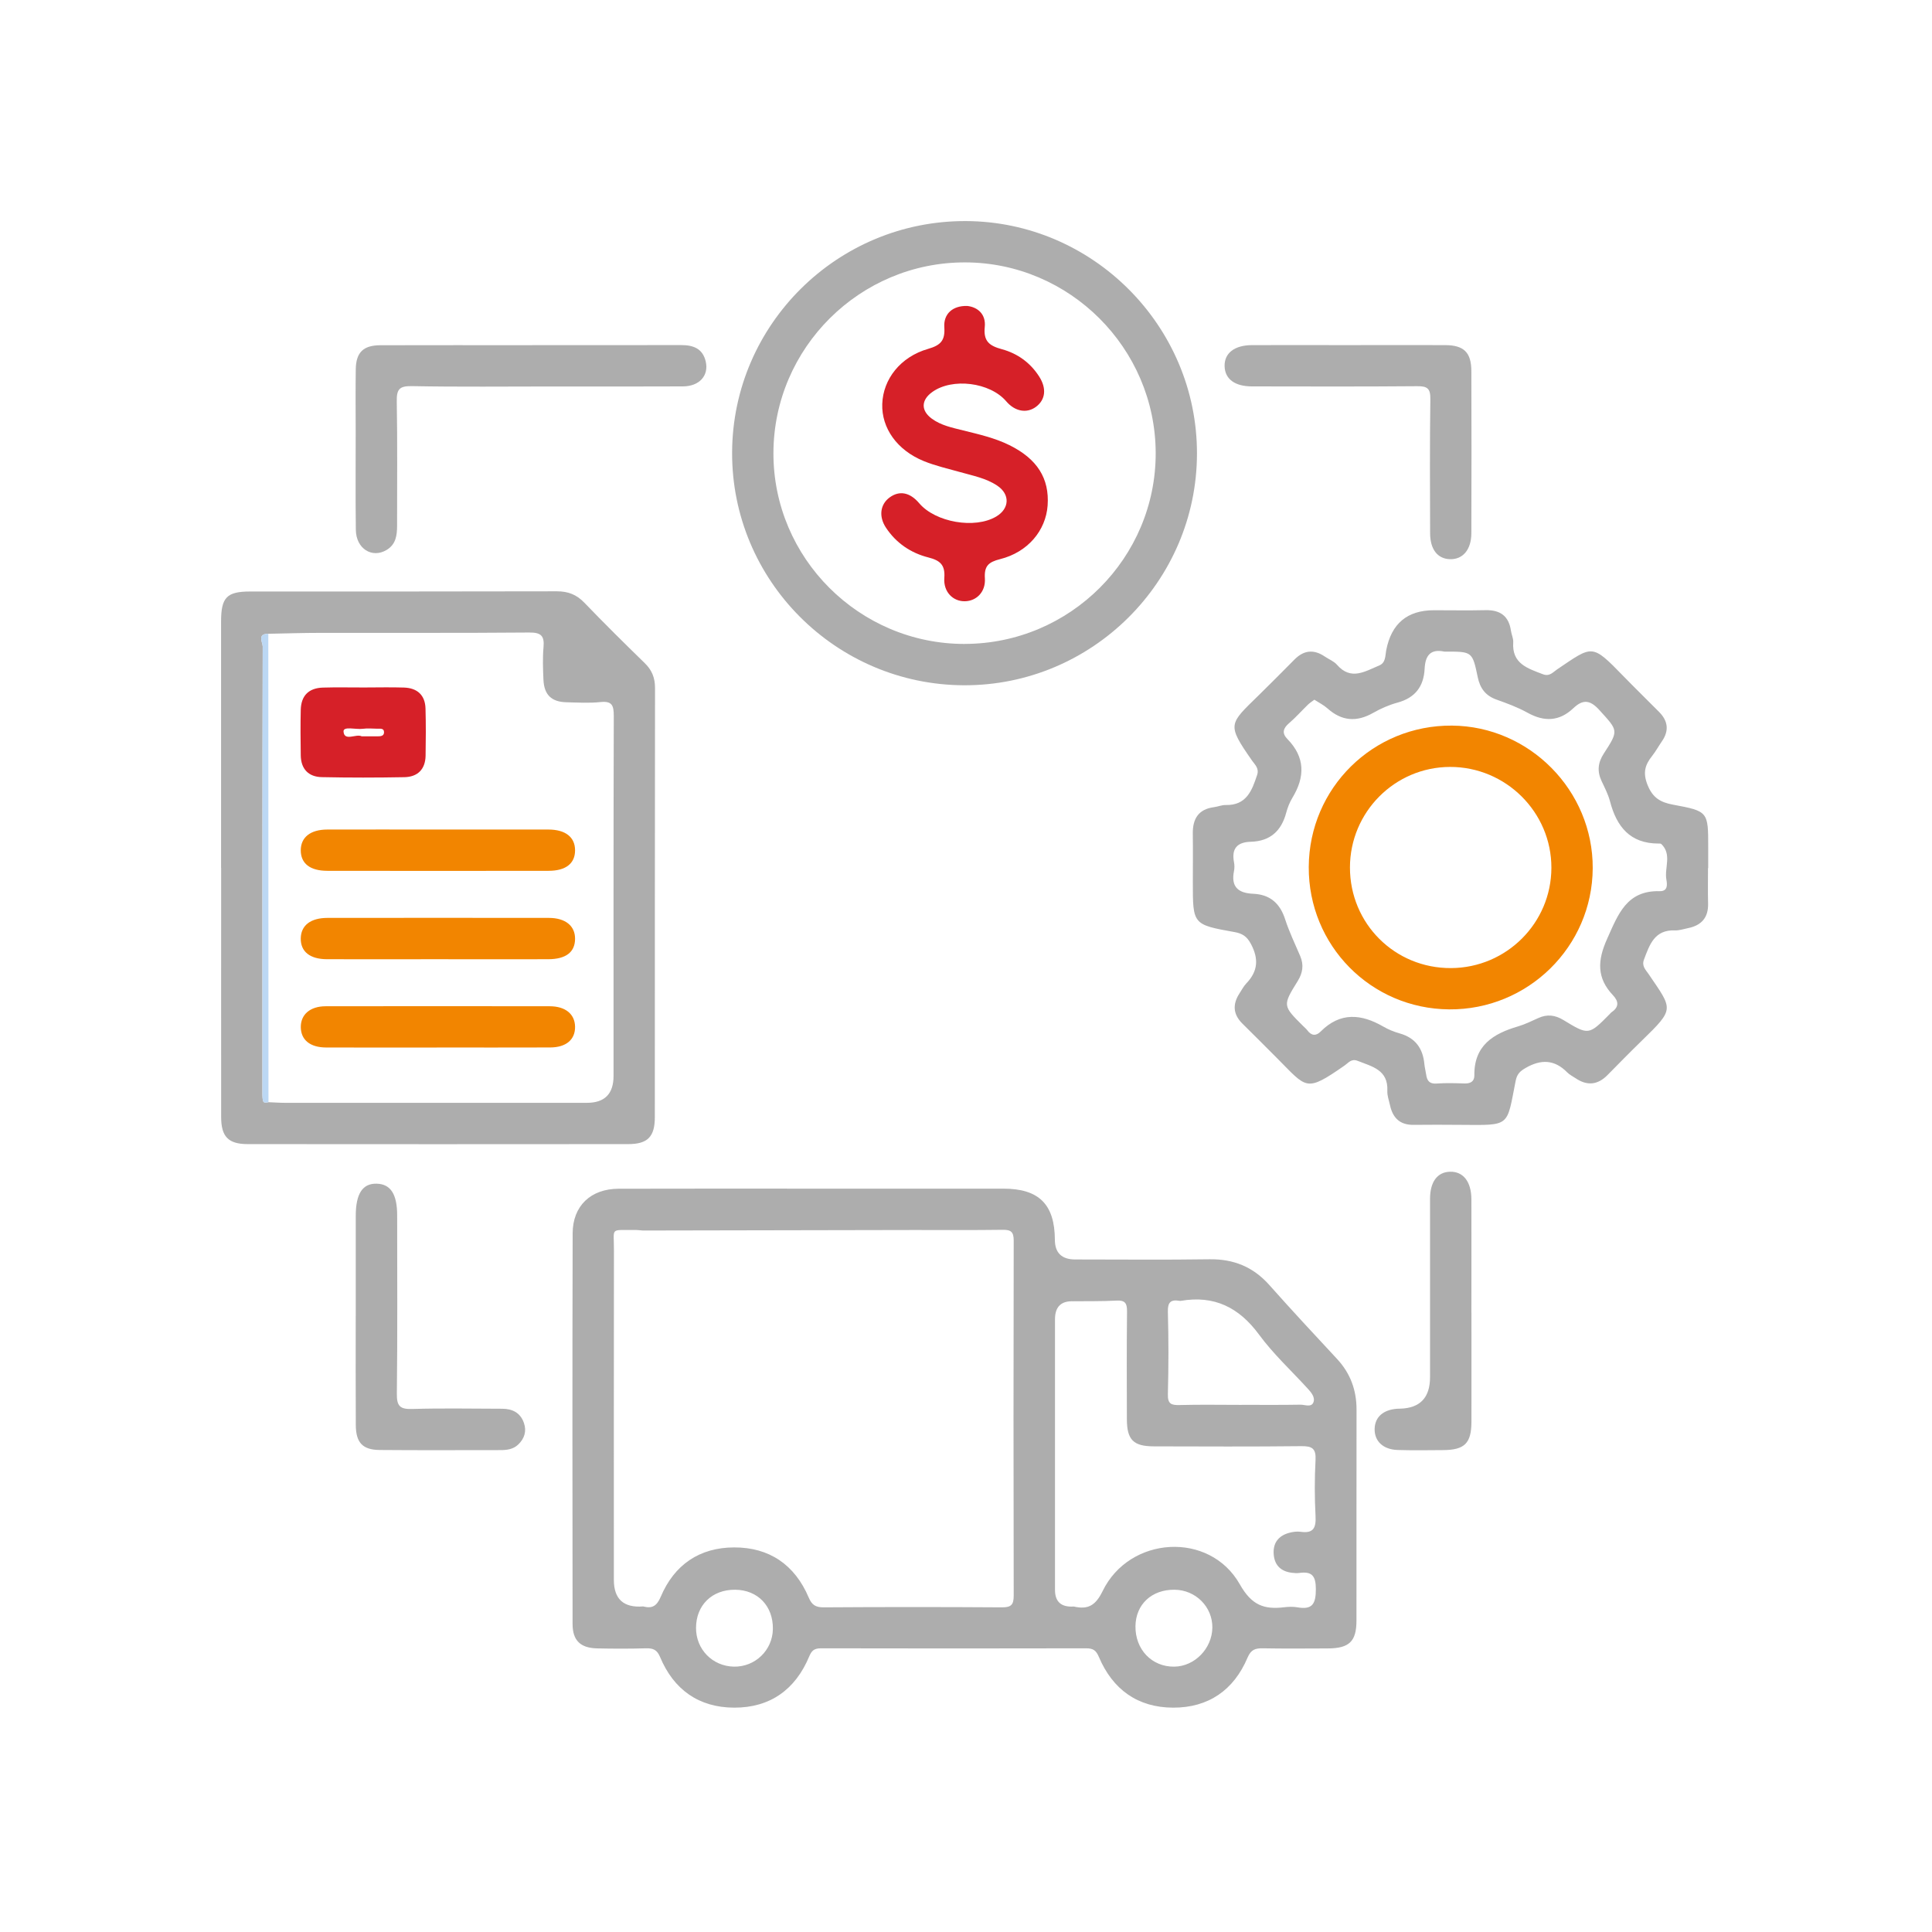 <?xml version="1.0" encoding="UTF-8"?>
<svg xmlns="http://www.w3.org/2000/svg" id="Layer_1" data-name="Layer 1" viewBox="0 0 490 490">
  <defs>
    <style>
      .cls-1 {
        fill: #f28500;
      }

      .cls-2 {
        fill: #d62028;
      }

      .cls-3 {
        fill: #adadad;
      }

      .cls-4 {
        fill: #bcd8f4;
      }
    </style>
  </defs>
  <path class="cls-3" d="M206.64,301.47c15.95,0,31.91,0,47.86,0,9,0,13,3.99,13.04,12.96q.02,5,5.17,5c11.34,0,22.68,.12,34.02-.05,6.15-.09,11.11,1.93,15.2,6.53,5.63,6.33,11.4,12.54,17.17,18.74,3.4,3.66,4.96,7.93,4.95,12.89-.03,17.82,0,35.65-.02,53.47,0,5.31-1.83,7.05-7.29,7.07-5.48,.02-10.97,.07-16.45-.03-1.91-.03-3,.3-3.88,2.36-3.49,8.26-9.94,12.72-18.89,12.69-8.96-.03-15.32-4.6-18.81-12.85-.71-1.69-1.48-2.2-3.21-2.2-22.43,.05-44.87,.05-67.3,0-1.64,0-2.33,.54-2.95,2.03-3.51,8.45-9.95,13.05-19.06,13.02-8.94-.03-15.33-4.56-18.78-12.85-.78-1.87-1.79-2.25-3.6-2.2-4.11,.12-8.23,.11-12.34,.02-4.25-.09-6.25-1.99-6.25-6.2-.04-33.03-.07-66.06,.02-99.08,.02-6.97,4.61-11.28,11.66-11.3,16.58-.05,33.15-.02,49.73-.02Zm65.69,28.57q-4.76-.25-4.76,4.57c0,22.87,0,45.75,0,68.62q0,4.55,4.78,4.22c3.6,.85,5.53-.28,7.3-3.91,6.81-14.02,27.14-15.25,34.79-1.73,3,5.31,6.13,6.44,11.23,5.83,1.11-.13,2.27-.18,3.36,.01,3.88,.7,4.71-.95,4.7-4.65-.01-3.42-1.07-4.5-4.23-4.06-.61,.08-1.25,.02-1.86-.05-2.71-.33-4.34-1.84-4.59-4.56-.27-2.88,1.1-4.79,3.88-5.56,.94-.26,1.99-.41,2.95-.27,3.26,.46,3.93-1.03,3.77-4.01-.25-4.72-.25-9.48,0-14.2,.15-2.88-.83-3.54-3.57-3.51-12.46,.14-24.92,.08-37.39,.05-5.27-.01-6.88-1.66-6.89-6.94-.02-9.1-.06-18.2,.04-27.29,.02-2.06-.49-2.86-2.67-2.74-3.6,.2-7.22,.13-10.83,.17Zm-109.23-17.95c-.74-.05-1.49-.15-2.23-.14-6.21,.09-5.15-.76-5.16,5.04-.04,27.9-.02,55.8-.02,83.7q0,7.32,7.43,6.74c2.25,.59,3.45-.07,4.45-2.43,3.43-8.14,9.85-12.52,18.62-12.54,8.92-.03,15.39,4.4,18.91,12.69,.8,1.9,1.75,2.52,3.81,2.51,15.08-.1,30.16-.1,45.24,0,2.31,.01,2.95-.67,2.95-2.95-.07-30.03-.06-60.07,0-90.1,0-2.16-.69-2.73-2.78-2.7-7.6,.11-15.2,.03-22.81,.05-22.8,.04-45.61,.09-68.41,.13Zm151.77,44.21c4.98,0,9.96,.05,14.94-.04,1.13-.02,2.81,.78,3.32-.64,.47-1.3-.63-2.54-1.58-3.57-4.12-4.5-8.65-8.69-12.24-13.58-5.08-6.9-11.35-9.99-19.8-8.55-.12,.02-.25,.02-.37,0-2.19-.37-3,.33-2.94,2.76,.19,6.97,.19,13.94,0,20.91-.07,2.49,.87,2.82,2.99,2.76,5.23-.14,10.46-.04,15.68-.04Zm-128.45,46.89c-5.84-.03-9.88,3.92-9.89,9.69-.02,5.43,4.17,9.71,9.6,9.82,5.38,.1,9.8-4.15,9.89-9.52,.1-5.85-3.84-9.95-9.6-9.99Zm111.44,0c-5.78-.04-9.8,3.72-9.88,9.23-.08,5.93,4.16,10.36,9.86,10.28,5.15-.07,9.56-4.58,9.64-9.87,.08-5.28-4.23-9.6-9.61-9.64Z"></path>
  <path class="cls-3" d="M56.07,220.11c0-20.83,0-41.65,0-62.48,0-6.1,1.43-7.61,7.37-7.61,25.94-.01,51.88,.02,77.82-.05,2.82,0,4.97,.83,6.94,2.88,5.01,5.21,10.16,10.3,15.34,15.35,1.82,1.78,2.59,3.72,2.59,6.29-.06,36.29-.03,72.58-.05,108.87,0,4.94-1.82,6.81-6.74,6.81-32.17,.03-64.35,.03-96.52,0-4.92,0-6.72-1.89-6.73-6.83-.02-21.08,0-42.15,0-63.23Zm11.98-59.36c-2.9-.06-1.42,2.21-1.42,3.2-.1,37.48-.08,74.96-.08,112.44,0,.87-.03,1.75,.1,2.6,.13,.89,.85,.64,1.45,.55,1.37,.05,2.73,.16,4.1,.16,25.56,0,51.12,0,76.68,0q6.73,0,6.73-6.82c0-30.42-.03-60.84,.06-91.27,0-2.65-.4-3.87-3.39-3.55-2.84,.3-5.73,.12-8.6,.05-3.83-.09-5.68-1.88-5.85-5.75-.12-2.74-.22-5.5,.02-8.22,.26-2.88-.62-3.74-3.62-3.72-17.7,.15-35.41,.06-53.11,.09-4.35,0-8.71,.15-13.06,.23Z"></path>
  <path class="cls-3" d="M433.19,220.16c0,2.99-.06,5.99,.02,8.98,.1,3.6-1.69,5.57-5.1,6.26-1.1,.22-2.21,.61-3.3,.57-5.17-.2-6.42,3.58-7.85,7.37-.64,1.68,.41,2.6,1.14,3.67,6.15,9.08,6.74,8.72-1.69,16.92-2.95,2.87-5.83,5.81-8.72,8.74-2.47,2.51-5.15,2.77-8.06,.81-.72-.49-1.54-.88-2.14-1.49-3.26-3.32-6.71-3.37-10.61-1.1-1.41,.82-2.15,1.57-2.48,3.26-2.32,11.72-1.2,11.23-13.91,11.14-3.99-.03-7.98-.05-11.97,0-3.46,.05-5.28-1.76-5.98-4.96-.26-1.22-.74-2.45-.68-3.66,.25-5.34-3.86-6.16-7.52-7.61-1.6-.64-2.35,.5-3.27,1.14-10.02,6.98-9.55,5.81-17.22-1.86-2.91-2.91-5.8-5.83-8.74-8.72-2.43-2.4-2.53-4.97-.71-7.74,.55-.83,1.01-1.75,1.69-2.46,2.94-3.07,3.2-6.21,1.17-10.02-1.03-1.94-2.21-2.66-4.18-3.01-10.56-1.89-10.55-1.92-10.55-12.59,0-4.11,.05-8.23-.01-12.34-.05-3.78,1.41-6.23,5.4-6.75,.98-.13,1.96-.56,2.93-.54,5.26,.12,6.67-3.62,7.99-7.64,.55-1.68-.56-2.57-1.29-3.62-6.51-9.34-5.83-9.2,1.75-16.64,3.02-2.97,6.02-5.97,9-8.99,2.38-2.41,4.92-2.66,7.71-.76,1.03,.7,2.3,1.18,3.08,2.08,3.55,4.08,7.12,1.66,10.69,.19,1.71-.71,1.52-2.45,1.79-3.84q1.95-10.18,12.1-10.18c4.36,0,8.73,.08,13.09-.02,3.71-.08,5.91,1.47,6.45,5.22,.14,.98,.64,1.96,.58,2.92-.38,5.43,3.63,6.61,7.5,8.1,1.72,.67,2.58-.51,3.63-1.22,9.1-6.12,8.69-6.64,16.92,1.82,2.95,3.04,6,5.99,8.98,9.01,2.24,2.27,2.53,4.74,.68,7.41-.85,1.23-1.57,2.56-2.49,3.72-1.81,2.27-2.39,4.28-1.15,7.36,1.33,3.3,3.3,4.4,6.46,4.99,8.93,1.66,8.92,1.76,8.92,10.84,0,1.75,0,3.49,0,5.24Zm-99.82-42.71c-.54,.41-1.15,.79-1.65,1.27-1.61,1.56-3.1,3.26-4.8,4.71-1.52,1.31-1.84,2.54-.4,4.01,4.51,4.62,4.49,9.58,1.27,14.88-.7,1.16-1.22,2.47-1.57,3.78-1.23,4.66-4.09,7.26-9,7.39-3.42,.09-4.92,1.71-4.25,5.18,.14,.72,.15,1.52,0,2.24-.82,4.02,1.08,5.61,4.87,5.77,4.23,.18,6.79,2.4,8.1,6.47,1.03,3.18,2.5,6.23,3.82,9.32,.96,2.26,.65,4.28-.64,6.36-3.85,6.21-3.81,6.23,1.4,11.41,.35,.35,.75,.67,1.05,1.07,1.04,1.4,2.2,1.5,3.4,.29,4.95-4.96,10.28-4.47,15.88-1.23,1.28,.74,2.7,1.32,4.12,1.72,4.01,1.12,5.93,3.82,6.29,7.83,.08,.86,.32,1.71,.44,2.57,.21,1.55,.79,2.45,2.63,2.32,2.36-.17,4.73-.1,7.1-.02,1.52,.05,2.52-.52,2.5-2.05-.1-7.55,4.75-10.57,11.07-12.42,1.78-.52,3.47-1.37,5.17-2.13,2.23-1.01,4.24-.77,6.36,.52,6.39,3.89,6.42,3.84,11.69-1.48,.18-.18,.32-.39,.53-.53,1.9-1.28,1.8-2.74,.35-4.27-4.17-4.39-3.96-8.83-1.51-14.29,2.8-6.24,4.95-12.33,13.33-12.12,2.13,.05,1.93-1.69,1.71-2.95-.53-3,1.46-6.36-1.28-9.01-.15-.14-.48-.12-.73-.12-7.2,0-10.6-4.28-12.28-10.68-.47-1.79-1.35-3.48-2.14-5.16-1.16-2.48-.95-4.68,.58-7.02,3.84-5.89,3.58-5.77-1.11-10.96-2.38-2.64-4.19-2.82-6.64-.5-3.55,3.36-7.37,3.49-11.6,1.15-2.49-1.38-5.2-2.39-7.89-3.34-2.77-.99-4.16-2.85-4.75-5.67-1.36-6.51-1.42-6.5-8.1-6.5-.12,0-.25,.02-.37,0-3.58-.76-4.84,1.07-5,4.33-.22,4.48-2.38,7.38-6.86,8.6-2.14,.58-4.25,1.5-6.18,2.6-4.21,2.4-8,2.11-11.62-1.14-.91-.82-2.06-1.38-3.29-2.18Z"></path>
  <path class="cls-3" d="M244.47,173.8c-32.54-.12-58.94-26.65-58.79-59.1,.15-32.44,26.76-58.76,59.29-58.63,32.25,.12,58.64,26.67,58.61,58.95-.03,32.44-26.63,58.9-59.11,58.78Zm.19-10.49c26.76-.02,48.54-21.82,48.45-48.48-.1-26.53-21.82-48.23-48.32-48.28-26.7-.06-48.57,21.69-48.63,48.35-.06,26.65,21.77,48.44,48.5,48.42Z"></path>
  <path class="cls-3" d="M135.01,87.53c12.59,0,25.18,.02,37.77-.01,3.05,0,5.43,.87,6.2,4.13,.85,3.58-1.57,6.32-5.76,6.35-10.97,.06-21.94,.02-32.91,.02-11.97,0-23.93,.14-35.9-.09-3.26-.06-3.83,.94-3.78,3.94,.19,10.47,.06,20.94,.08,31.41,0,2.46-.28,4.77-2.64,6.19-3.7,2.23-7.76-.31-7.82-5.07-.11-8.23-.03-16.45-.04-24.68,0-5.36-.06-10.72,.02-16.08,.07-4.27,1.92-6.07,6.24-6.08,12.84-.04,25.68-.01,38.51-.01Z"></path>
  <path class="cls-3" d="M90.23,333.79c0-8.47,0-16.95,0-25.42,0-5.63,1.73-8.27,5.33-8.16,3.51,.1,5.17,2.66,5.17,8.04,0,15.08,.1,30.16-.08,45.23-.04,3.14,.8,3.97,3.91,3.87,7.59-.23,15.2-.07,22.8-.06,2.62,0,4.63,1.03,5.52,3.61,.72,2.08,.14,3.93-1.43,5.45-1.26,1.22-2.86,1.43-4.51,1.43-10.22,0-20.44,.06-30.66-.03-4.31-.04-6.01-1.86-6.04-6.3-.06-9.22-.02-18.44-.02-27.66Z"></path>
  <path class="cls-3" d="M341.87,87.53c8.23,0,16.46-.03,24.68,0,4.71,.02,6.6,1.84,6.62,6.56,.05,13.71,.04,27.43,0,41.14-.01,4.2-2.18,6.71-5.47,6.59-3.12-.11-4.98-2.5-4.99-6.59-.03-11.34-.1-22.69,.06-34.03,.04-2.68-.78-3.28-3.34-3.25-13.96,.12-27.92,.07-41.89,.05-4.34,0-6.83-1.84-6.95-5.05-.13-3.36,2.48-5.41,6.97-5.42,8.1-.02,16.21,0,24.31,0Z"></path>
  <path class="cls-3" d="M373.19,332.94c0,9.21,.02,18.42,0,27.64-.01,5.45-1.7,7.15-7.12,7.2-3.86,.03-7.72,.09-11.58-.03-3.72-.11-5.93-2.26-5.85-5.37,.08-2.99,2.18-4.85,5.76-5.09,.25-.02,.5,0,.75-.02q7.54-.23,7.54-7.97c0-15.06,0-30.13,0-45.19,0-4.36,1.83-6.83,5.04-6.93,3.36-.11,5.44,2.5,5.45,7,.03,9.59,0,19.17,0,28.76Z"></path>
  <path class="cls-4" d="M68.05,160.75c.01,39.6,.02,79.19,.04,118.79-.59,.1-1.31,.34-1.44-.55-.13-.85-.1-1.74-.1-2.6,0-37.48-.02-74.96,.08-112.44,0-.99-1.48-3.26,1.42-3.2Z"></path>
  <path class="cls-1" d="M111.06,210.39c9.35,0,18.7-.02,28.04,0,4.33,.01,6.74,1.94,6.75,5.25,.01,3.34-2.32,5.22-6.72,5.22-18.7,.03-37.39,.03-56.09,0-4.42,0-6.75-1.86-6.76-5.19,0-3.3,2.43-5.27,6.73-5.28,9.35-.03,18.7,0,28.04,0Z"></path>
  <path class="cls-1" d="M111,243.28c-9.35,0-18.7,.02-28.05,0-4.35-.01-6.72-1.93-6.67-5.28,.05-3.29,2.48-5.2,6.81-5.2,18.7-.02,37.39-.02,56.09,0,4.25,0,6.71,2.04,6.67,5.35-.04,3.35-2.33,5.12-6.81,5.13-9.35,.03-18.7,0-28.05,0Z"></path>
  <path class="cls-1" d="M110.78,265.68c-9.35,0-18.69,.02-28.04-.01-4.08-.01-6.4-1.91-6.45-5.12-.05-3.21,2.33-5.33,6.29-5.34,18.94-.03,37.88-.03,56.83,0,4.01,0,6.39,2,6.44,5.18,.05,3.26-2.24,5.25-6.29,5.27-9.6,.04-19.19,.01-28.79,.01Z"></path>
  <path class="cls-2" d="M92.36,174.36c3.37,0,6.73-.09,10.09,.02,3.37,.11,5.38,1.9,5.47,5.34,.11,3.98,.09,7.98,.02,11.96-.07,3.45-2.03,5.37-5.39,5.43-6.98,.13-13.96,.14-20.94-.01-3.35-.07-5.27-2.05-5.33-5.49-.06-3.86-.09-7.73,0-11.59,.09-3.58,2.01-5.51,5.59-5.63,3.49-.11,6.98-.02,10.47-.03Zm-.63,12.39c1.55,0,2.79,0,4.03,0,.77,0,1.64-.06,1.64-1.03,0-1.09-.97-.89-1.68-.9-1.24-.02-2.5-.15-3.72,.02-1.72,.24-4.99-.74-4.87,.71,.2,2.57,3.25,.46,4.6,1.2Z"></path>
  <path class="cls-1" d="M331.93,219.87c.11-20.01,16.31-35.99,36.32-35.84,19.68,.15,35.8,16.48,35.7,36.18-.1,19.89-16.44,35.95-36.42,35.79-19.87-.16-35.7-16.24-35.6-36.13Zm36.1,25.66c14.05-.08,25.41-11.44,25.44-25.43,.03-14.1-11.57-25.63-25.73-25.59-14,.05-25.34,11.45-25.36,25.49-.01,14.26,11.39,25.61,25.64,25.53Z"></path>
  <path class="cls-2" d="M245.25,77.59c2.79,.28,4.83,2.17,4.51,5.32-.38,3.66,1.17,4.8,4.38,5.67,3.9,1.06,7.19,3.41,9.43,6.94,1.91,2.99,1.6,5.84-.81,7.65-2.34,1.75-5.35,1.2-7.55-1.38-4.12-4.84-13.7-6.04-18.79-2.35-2.81,2.03-2.89,4.67-.11,6.73,2.36,1.74,5.21,2.3,7.99,3,3.98,.99,7.99,1.89,11.71,3.73,7.03,3.47,10.18,8.43,9.69,15.31-.46,6.34-5.01,11.84-12.05,13.6-2.99,.75-4.06,1.77-3.86,4.9,.22,3.39-2.12,5.71-5.03,5.78-3.03,.08-5.52-2.34-5.26-5.92,.25-3.31-1.08-4.44-4.05-5.19-4.45-1.13-8.18-3.65-10.76-7.56-1.87-2.84-1.45-5.9,.93-7.65,2.49-1.83,5.16-1.31,7.5,1.45,4.12,4.87,14.14,6.6,19.55,3.38,3.38-2.01,3.54-5.62,.28-7.81-2.84-1.92-6.19-2.53-9.42-3.45-3.11-.88-6.29-1.59-9.27-2.81-6.77-2.77-10.7-8.38-10.5-14.48,.21-6.27,4.59-11.95,11.64-13.97,3.22-.93,4.32-2.15,4.1-5.49-.23-3.42,2.16-5.48,5.75-5.39Z"></path>
</svg>
